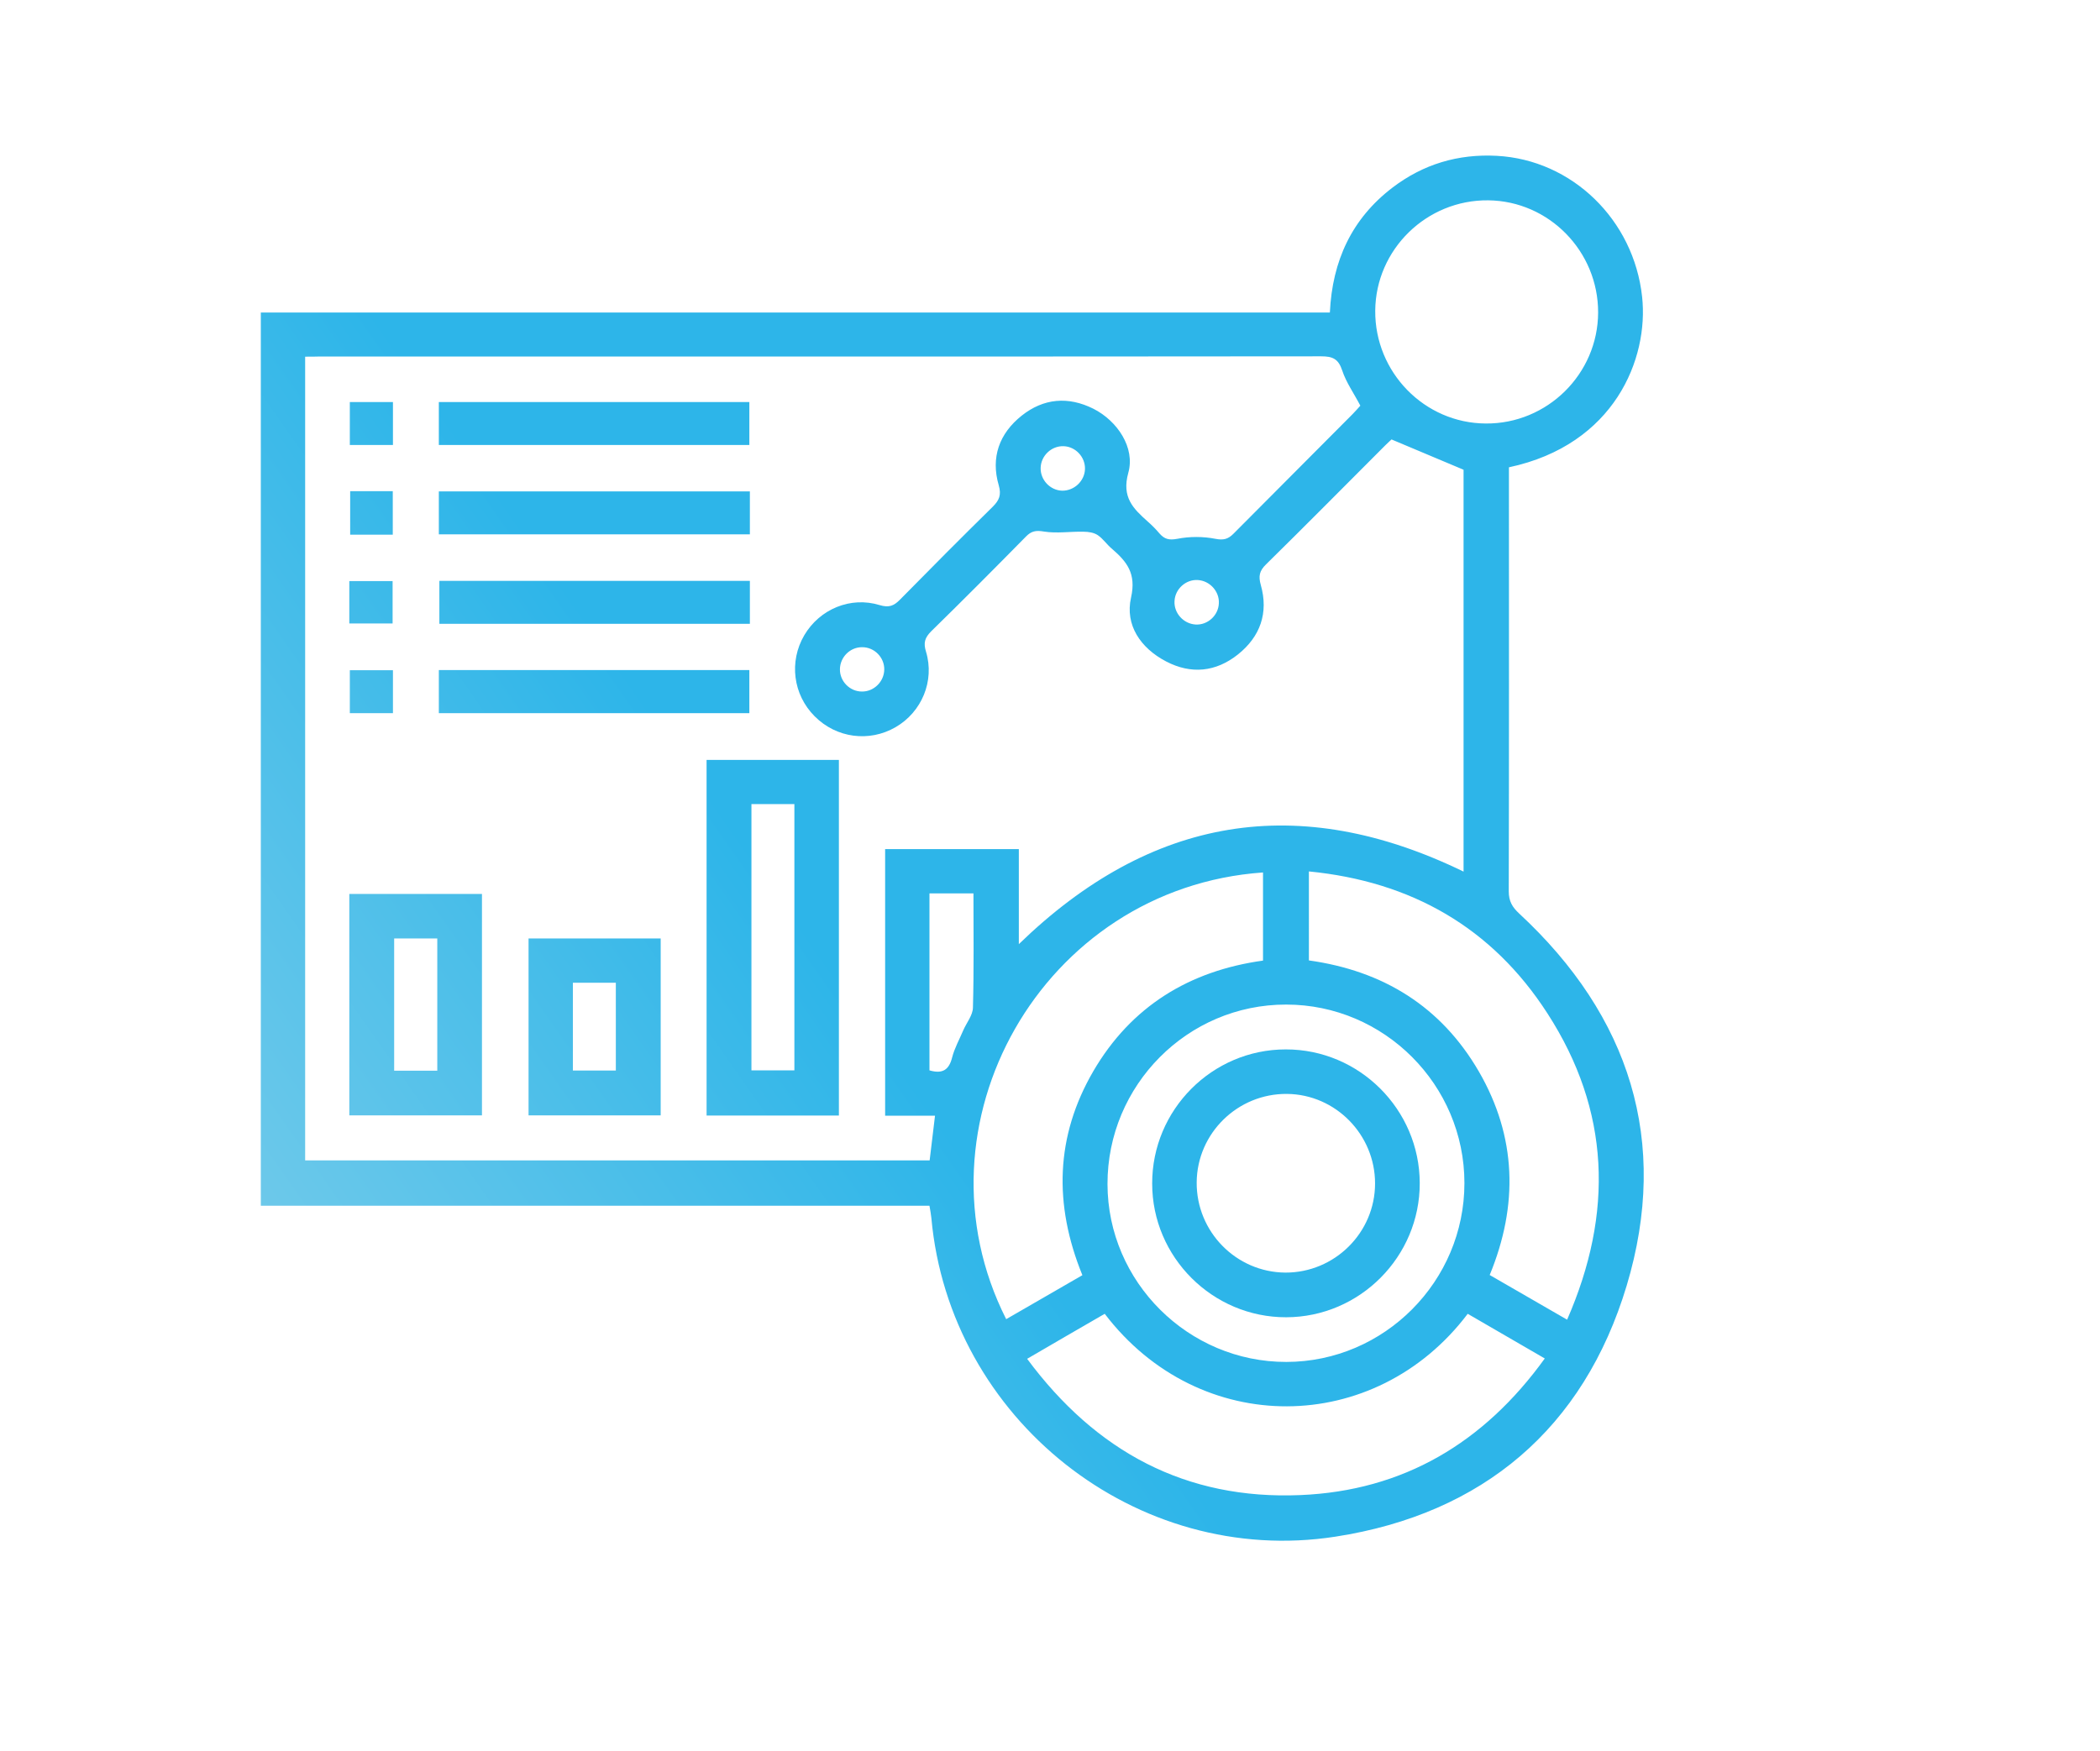<?xml version="1.0" encoding="UTF-8"?>
<svg xmlns="http://www.w3.org/2000/svg" xmlns:xlink="http://www.w3.org/1999/xlink" version="1.1" id="Layer_1" x="0px" y="0px" viewBox="0 0 121.26 101.15" style="enable-background:new 0 0 121.26 101.15;" xml:space="preserve">
<style type="text/css">
	.st0{fill:url(#SVGID_1_);}
	.st1{fill:url(#SVGID_2_);}
	.st2{fill:url(#SVGID_3_);}
	.st3{fill:url(#SVGID_4_);}
	.st4{fill:url(#SVGID_5_);}
	.st5{fill:url(#SVGID_6_);}
	.st6{fill:url(#SVGID_7_);}
	.st7{fill:url(#SVGID_8_);}
	.st8{fill:url(#SVGID_9_);}
	.st9{fill:url(#SVGID_10_);}
	.st10{fill:url(#SVGID_11_);}
	.st11{fill:url(#SVGID_12_);}
	.st12{fill:url(#SVGID_13_);}
</style>
<g>
	<linearGradient id="SVGID_1_" gradientUnits="userSpaceOnUse" x1="-18.413" y1="100.057" x2="46.92" y2="54.279">
		<stop offset="0" style="stop-color:#BEE2EB"></stop>
		<stop offset="1" style="stop-color:#2DB5E9"></stop>
	</linearGradient>
	<path class="st0" d="M53.67,69.64c-12.9,0-25.72,0-38.61,0c0-17.19,0-34.35,0-51.59c20.54,0,41.11,0,61.73,0   c0.14-2.99,1.27-5.42,3.61-7.21C82.18,9.48,84.2,8.88,86.43,9c4.34,0.23,7.91,3.69,8.39,8.14c0.39,3.57-1.59,8.55-7.69,9.85   c0,0.25,0,0.51,0,0.78c0,7.9,0.01,15.8-0.01,23.71c0,0.57,0.2,0.91,0.61,1.29c6.37,5.91,8.7,13.15,6.2,21.48   c-2.48,8.25-8.31,13.18-16.81,14.5c-11.52,1.79-22.29-6.81-23.34-18.4C53.76,70.14,53.72,69.93,53.67,69.64z M17.62,20.6   c0,15.51,0,30.95,0,46.42c12.03,0,24.02,0,36.06,0c0.1-0.83,0.2-1.65,0.31-2.58c-1.01,0-1.96,0-2.88,0c0-5.2,0-10.3,0-15.4   c2.58,0,5.11,0,7.72,0c0,1.86,0,3.67,0,5.49c7.63-7.4,16.15-8.82,25.68-4.19c0-7.79,0-15.59,0-23.21c-1.43-0.6-2.76-1.16-4.16-1.75   c-0.04,0.04-0.2,0.18-0.35,0.33c-2.3,2.3-4.58,4.61-6.9,6.89c-0.38,0.37-0.44,0.68-0.3,1.18c0.46,1.62-0.03,2.99-1.32,4.02   c-1.27,1.01-2.7,1.16-4.15,0.4c-1.47-0.77-2.38-2.1-2.02-3.69c0.31-1.39-0.24-2.07-1.11-2.82c-0.29-0.24-0.5-0.57-0.81-0.78   c-0.22-0.15-0.54-0.2-0.82-0.2c-0.76-0.02-1.54,0.11-2.29-0.01c-0.46-0.08-0.73-0.03-1.04,0.29c-1.81,1.84-3.63,3.67-5.47,5.47   c-0.37,0.37-0.46,0.67-0.3,1.18c0.51,1.69-0.25,3.49-1.76,4.36c-1.52,0.88-3.42,0.63-4.67-0.63c-1.25-1.25-1.49-3.16-0.6-4.68   c0.89-1.51,2.67-2.26,4.36-1.74c0.53,0.16,0.82,0.04,1.17-0.32c1.77-1.8,3.55-3.59,5.35-5.36c0.38-0.38,0.51-0.68,0.35-1.24   c-0.47-1.61,0.03-2.99,1.32-4.02c1.27-1.01,2.69-1.13,4.15-0.4c1.38,0.7,2.42,2.25,2.01,3.7c-0.39,1.41,0.28,2.06,1.12,2.81   c0.24,0.21,0.47,0.44,0.68,0.69c0.29,0.33,0.55,0.4,1.03,0.31c0.71-0.14,1.49-0.14,2.2,0c0.47,0.09,0.73,0.02,1.04-0.29   c2.29-2.31,4.59-4.6,6.88-6.91c0.17-0.17,0.32-0.35,0.45-0.49c-0.37-0.71-0.82-1.34-1.05-2.04c-0.22-0.67-0.56-0.81-1.21-0.81   c-19.27,0.02-38.53,0.01-57.8,0.01C18.23,20.6,17.94,20.6,17.62,20.6z M63.79,75.88c-1.49,0.86-2.94,1.7-4.48,2.6   c3.98,5.37,9.17,8.15,15.78,7.87c5.94-0.25,10.59-3.01,14.11-7.89c-1.55-0.9-3.01-1.74-4.45-2.58   C79.41,82.95,69.26,83.06,63.79,75.88z M72.93,50.39c-12.76,0.89-20.49,14.6-14.83,25.8c1.47-0.85,2.94-1.7,4.4-2.54   c-1.67-4.1-1.55-8.03,0.63-11.78c2.18-3.74,5.54-5.8,9.8-6.39C72.93,53.75,72.93,52.1,72.93,50.39z M75.58,55.47   c4.29,0.6,7.63,2.66,9.81,6.41c2.19,3.78,2.29,7.73,0.63,11.76c1.5,0.87,2.95,1.7,4.47,2.58c2.7-6.18,2.48-12.09-1.13-17.68   c-3.2-4.97-7.87-7.63-13.78-8.21C75.58,52.12,75.58,53.77,75.58,55.47z M74.28,78.66c5.66-0.01,10.28-4.66,10.28-10.33   c0-5.67-4.63-10.31-10.29-10.31c-5.7-0.01-10.33,4.66-10.32,10.37C63.96,74.04,68.62,78.67,74.28,78.66z M85.79,24.46   c3.55,0.03,6.48-2.86,6.49-6.41c0.01-3.53-2.83-6.44-6.34-6.48c-3.56-0.04-6.5,2.83-6.53,6.37C79.38,21.5,82.25,24.44,85.79,24.46z    M53.67,61.82c0.76,0.22,1.13-0.03,1.31-0.75c0.14-0.54,0.42-1.04,0.64-1.56c0.19-0.44,0.55-0.87,0.56-1.31   c0.06-2.19,0.03-4.38,0.03-6.6c-0.89,0-1.7,0-2.54,0C53.67,55.03,53.67,58.4,53.67,61.82z M62.65,27.09   c0.02-0.7-0.55-1.3-1.24-1.32c-0.7-0.02-1.3,0.55-1.32,1.25c-0.02,0.7,0.55,1.3,1.24,1.32C62.03,28.35,62.63,27.78,62.65,27.09z    M70.38,34.85c0.04-0.69-0.52-1.31-1.22-1.35c-0.69-0.04-1.31,0.52-1.34,1.22c-0.04,0.69,0.52,1.31,1.22,1.35   C69.73,36.11,70.35,35.55,70.38,34.85z M51.06,38.67c0.01-0.7-0.57-1.29-1.27-1.29c-0.7-0.01-1.28,0.57-1.29,1.27   c-0.01,0.7,0.57,1.29,1.27,1.29C50.46,39.95,51.05,39.37,51.06,38.67z"></path>
	<linearGradient id="SVGID_2_" gradientUnits="userSpaceOnUse" x1="-19.229" y1="98.893" x2="46.104" y2="53.115">
		<stop offset="0" style="stop-color:#BEE2EB"></stop>
		<stop offset="1" style="stop-color:#2DB5E9"></stop>
	</linearGradient>
	<path class="st1" d="M48.44,64.43c-2.58,0-5.09,0-7.64,0c0-6.85,0-13.67,0-20.54c2.52,0,5.05,0,7.64,0   C48.44,50.71,48.44,57.54,48.44,64.43z M43.39,46.44c0,5.17,0,10.29,0,15.38c0.87,0,1.68,0,2.48,0c0-5.16,0-10.25,0-15.38   C45.04,46.44,44.25,46.44,43.39,46.44z"></path>
	<linearGradient id="SVGID_3_" gradientUnits="userSpaceOnUse" x1="-24.203" y1="91.794" x2="41.13" y2="46.016">
		<stop offset="0" style="stop-color:#BEE2EB"></stop>
		<stop offset="1" style="stop-color:#2DB5E9"></stop>
	</linearGradient>
	<path class="st2" d="M20.17,64.42c0-4.29,0-8.51,0-12.79c2.54,0,5.07,0,7.66,0c0,4.23,0,8.48,0,12.79   C25.3,64.42,22.77,64.42,20.17,64.42z M22.76,61.84c0.89,0,1.68,0,2.49,0c0-2.58,0-5.11,0-7.64c-0.86,0-1.68,0-2.49,0   C22.76,56.78,22.76,59.29,22.76,61.84z"></path>
	<linearGradient id="SVGID_4_" gradientUnits="userSpaceOnUse" x1="-20.192" y1="97.519" x2="45.142" y2="51.741">
		<stop offset="0" style="stop-color:#BEE2EB"></stop>
		<stop offset="1" style="stop-color:#2DB5E9"></stop>
	</linearGradient>
	<path class="st3" d="M38.15,54.2c0,3.43,0,6.81,0,10.22c-2.55,0-5.06,0-7.63,0c0-3.38,0-6.77,0-10.22   C33.03,54.2,35.56,54.2,38.15,54.2z M33.08,56.76c0,1.75,0,3.4,0,5.07c0.85,0,1.67,0,2.48,0c0-1.72,0-3.4,0-5.07   C34.7,56.76,33.91,56.76,33.08,56.76z"></path>
	<linearGradient id="SVGID_5_" gradientUnits="userSpaceOnUse" x1="-36.58" y1="74.129" x2="28.753" y2="28.351">
		<stop offset="0" style="stop-color:#BEE2EB"></stop>
		<stop offset="1" style="stop-color:#2DB5E9"></stop>
	</linearGradient>
	<path class="st4" d="M25.34,25.7c0-0.85,0-1.65,0-2.48c5.98,0,11.92,0,17.93,0c0,0.79,0,1.61,0,2.48   C37.33,25.7,31.37,25.7,25.34,25.7z"></path>
	<linearGradient id="SVGID_6_" gradientUnits="userSpaceOnUse" x1="-34.151" y1="77.597" x2="31.183" y2="31.819">
		<stop offset="0" style="stop-color:#BEE2EB"></stop>
		<stop offset="1" style="stop-color:#2DB5E9"></stop>
	</linearGradient>
	<path class="st5" d="M25.34,30.86c0-0.85,0-1.64,0-2.48c6,0,11.96,0,17.96,0c0,0.83,0,1.63,0,2.48   C37.33,30.86,31.37,30.86,25.34,30.86z"></path>
	<linearGradient id="SVGID_7_" gradientUnits="userSpaceOnUse" x1="-31.713" y1="81.075" x2="33.62" y2="35.298">
		<stop offset="0" style="stop-color:#BEE2EB"></stop>
		<stop offset="1" style="stop-color:#2DB5E9"></stop>
	</linearGradient>
	<path class="st6" d="M43.3,33.55c0,0.85,0,1.65,0,2.48c-5.98,0-11.92,0-17.93,0c0-0.8,0-1.61,0-2.48   C31.31,33.55,37.28,33.55,43.3,33.55z"></path>
	<linearGradient id="SVGID_8_" gradientUnits="userSpaceOnUse" x1="-29.303" y1="84.515" x2="36.03" y2="38.737">
		<stop offset="0" style="stop-color:#BEE2EB"></stop>
		<stop offset="1" style="stop-color:#2DB5E9"></stop>
	</linearGradient>
	<path class="st7" d="M25.34,41.19c0-0.85,0-1.65,0-2.49c5.98,0,11.92,0,17.93,0c0,0.8,0,1.61,0,2.49   C37.33,41.19,31.37,41.19,25.34,41.19z"></path>
	<linearGradient id="SVGID_9_" gradientUnits="userSpaceOnUse" x1="-40.815" y1="68.086" x2="24.518" y2="22.308">
		<stop offset="0" style="stop-color:#BEE2EB"></stop>
		<stop offset="1" style="stop-color:#2DB5E9"></stop>
	</linearGradient>
	<path class="st8" d="M22.69,23.22c0,0.84,0,1.63,0,2.48c-0.82,0-1.63,0-2.49,0c0-0.81,0-1.63,0-2.48   C21.02,23.22,21.81,23.22,22.69,23.22z"></path>
	<linearGradient id="SVGID_10_" gradientUnits="userSpaceOnUse" x1="-38.389" y1="71.548" x2="26.944" y2="25.77">
		<stop offset="0" style="stop-color:#BEE2EB"></stop>
		<stop offset="1" style="stop-color:#2DB5E9"></stop>
	</linearGradient>
	<path class="st9" d="M20.22,28.37c0.83,0,1.62,0,2.46,0c0,0.84,0,1.65,0,2.51c-0.81,0-1.6,0-2.46,0   C20.22,30.08,20.22,29.27,20.22,28.37z"></path>
	<linearGradient id="SVGID_11_" gradientUnits="userSpaceOnUse" x1="-35.97" y1="75" x2="29.363" y2="29.222">
		<stop offset="0" style="stop-color:#BEE2EB"></stop>
		<stop offset="1" style="stop-color:#2DB5E9"></stop>
	</linearGradient>
	<path class="st10" d="M20.17,36.01c0-0.84,0-1.62,0-2.45c0.83,0,1.64,0,2.5,0c0,0.8,0,1.61,0,2.45   C21.83,36.01,21,36.01,20.17,36.01z"></path>
	<linearGradient id="SVGID_12_" gradientUnits="userSpaceOnUse" x1="-33.538" y1="78.471" x2="31.795" y2="32.693">
		<stop offset="0" style="stop-color:#BEE2EB"></stop>
		<stop offset="1" style="stop-color:#2DB5E9"></stop>
	</linearGradient>
	<path class="st11" d="M22.69,38.71c0,0.83,0,1.62,0,2.48c-0.81,0-1.62,0-2.49,0c0-0.81,0-1.62,0-2.48   C21.01,38.71,21.8,38.71,22.69,38.71z"></path>
	<linearGradient id="SVGID_13_" gradientUnits="userSpaceOnUse" x1="-2.806" y1="122.332" x2="62.528" y2="76.554">
		<stop offset="0" style="stop-color:#BEE2EB"></stop>
		<stop offset="1" style="stop-color:#2DB5E9"></stop>
	</linearGradient>
	<path class="st12" d="M74.27,76.08c-4.25,0.01-7.74-3.47-7.74-7.72c-0.01-4.26,3.46-7.75,7.71-7.75c4.25-0.01,7.73,3.47,7.74,7.72   C81.99,72.58,78.52,76.07,74.27,76.08z M74.22,73.5c2.84,0.01,5.18-2.3,5.18-5.15c0-2.82-2.28-5.14-5.08-5.17   c-2.85-0.03-5.2,2.27-5.22,5.11C69.08,71.14,71.38,73.48,74.22,73.5z"></path>
</g>
</svg>
